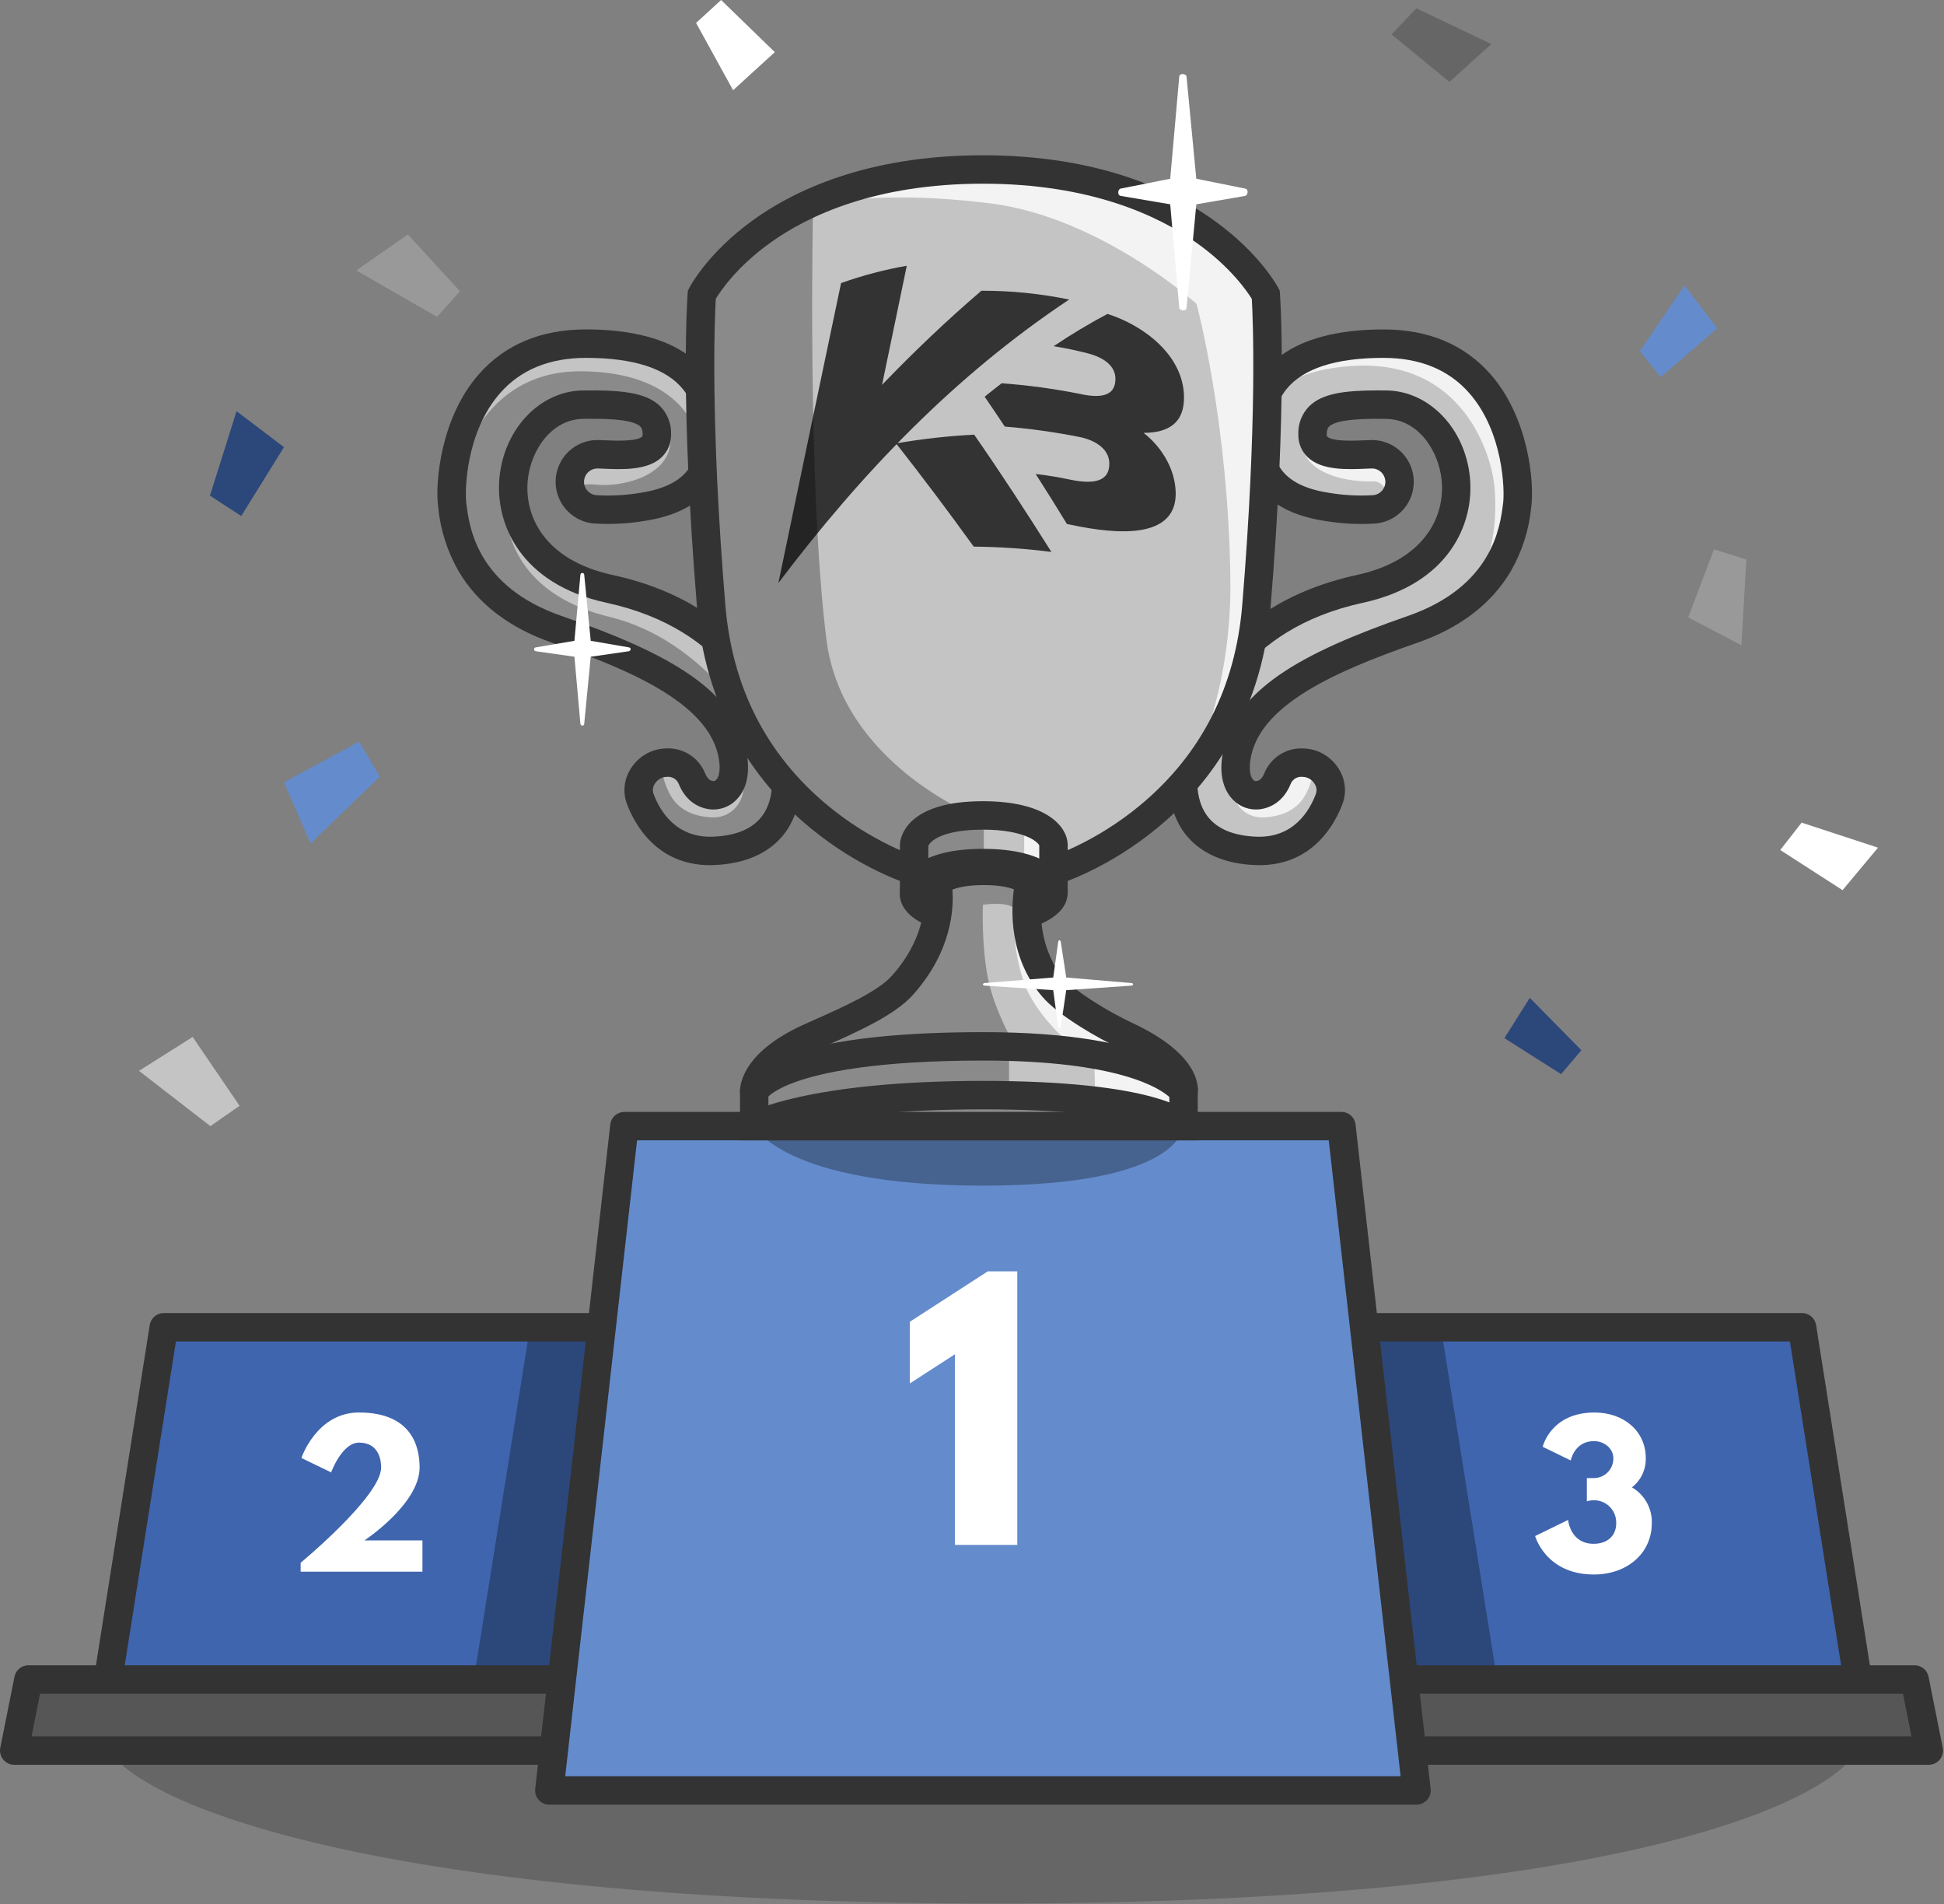 <?xml version="1.0" encoding="UTF-8"?> <svg xmlns="http://www.w3.org/2000/svg" width="821" height="804" viewBox="0 0 821 804" fill="none"><rect x="0" y="0" width="821" height="804" fill="#808080" stroke="none"/><g clip-path="url(#clip0)"><path opacity="0.2" d="M787.546 730.505C787.546 758.53 687.926 803.725 420.291 803.725C152.656 803.725 42.674 758.53 42.674 730.505C42.674 702.48 206.016 679.762 420.291 679.762C634.566 679.762 787.546 702.48 787.546 730.505Z" fill="black"></path><path d="M44.064 719.138L69.165 560.403H253.082V719.138H44.064Z" fill="#3F65AE"></path><path opacity="0.3" d="M223.825 560.403L198.284 720.505H258.614V560.403H223.825Z" fill="black"></path><path d="M44.071 725.139C43.755 725.139 43.439 725.114 43.127 725.065C42.349 724.942 41.602 724.667 40.93 724.255C40.258 723.843 39.674 723.304 39.211 722.666C38.747 722.029 38.414 721.306 38.23 720.54C38.046 719.773 38.015 718.978 38.138 718.2L63.238 559.465C63.461 558.054 64.181 556.768 65.267 555.84C66.353 554.912 67.735 554.402 69.164 554.402H253.083C254.674 554.402 256.2 555.034 257.326 556.159C258.451 557.285 259.083 558.811 259.083 560.402C259.083 561.993 258.451 563.519 257.326 564.645C256.2 565.77 254.674 566.402 253.083 566.402H74.291L49.991 720.075C49.768 721.486 49.05 722.77 47.965 723.699C46.88 724.627 45.499 725.138 44.071 725.139Z" fill="#333333"></path><path d="M786.156 719.138L761.055 560.403H577.137V719.138H786.156Z" fill="#3F65AE"></path><path opacity="0.3" d="M608.526 560.403L634.068 720.505H573.737V560.403H608.526Z" fill="black"></path><path d="M786.148 725.139C784.72 725.137 783.34 724.626 782.255 723.698C781.17 722.77 780.452 721.485 780.229 720.075L755.929 566.402H577.137C575.546 566.402 574.02 565.77 572.894 564.645C571.769 563.519 571.137 561.993 571.137 560.402C571.137 558.811 571.769 557.285 572.894 556.159C574.02 555.034 575.546 554.402 577.137 554.402H761.055C762.484 554.402 763.866 554.912 764.953 555.84C766.039 556.768 766.759 558.054 766.982 559.465L792.082 718.2C792.205 718.979 792.174 719.774 791.99 720.54C791.806 721.306 791.473 722.029 791.009 722.666C790.546 723.304 789.961 723.844 789.289 724.255C788.617 724.667 787.87 724.942 787.092 725.065C786.78 725.114 786.464 725.139 786.148 725.139V725.139Z" fill="#333333"></path><path d="M6 739.138H814.587L808.587 709.138H12L6 739.138Z" fill="#565656"></path><path d="M814.588 745.138H6C5.112 745.138 4.236 744.941 3.433 744.561C2.631 744.181 1.923 743.628 1.36 742.942C0.797 742.255 0.394 741.452 0.179 740.591C-0.036 739.73 -0.057 738.831 0.117 737.961L6.117 707.961C6.389 706.601 7.124 705.377 8.197 704.498C9.269 703.619 10.613 703.138 12 703.138H808.588C809.975 703.138 811.319 703.619 812.392 704.498C813.464 705.377 814.199 706.601 814.471 707.961L820.471 737.961C820.645 738.831 820.624 739.73 820.409 740.591C820.194 741.452 819.791 742.255 819.228 742.942C818.665 743.628 817.957 744.181 817.155 744.561C816.352 744.941 815.476 745.138 814.588 745.138V745.138ZM13.319 733.138H807.269L803.669 715.138H16.919L13.319 733.138Z" fill="#333333"></path><path d="M231.05 754.01L263.697 475.486H566.523L599.264 754.81L231.05 754.01Z" fill="#648CCC"></path><path opacity="0.3" d="M415.11 500.606C330.654 500.606 318.523 475.486 318.523 475.486H499.844C499.844 475.486 499.566 500.606 415.11 500.606Z" fill="black"></path><path d="M598.229 761.982H231.991C231.146 761.982 230.311 761.804 229.54 761.458C228.769 761.113 228.079 760.609 227.516 759.979C226.954 759.349 226.53 758.607 226.274 757.802C226.017 756.997 225.934 756.147 226.029 755.308L257.735 474.813C257.9 473.348 258.6 471.994 259.699 471.012C260.799 470.029 262.222 469.486 263.697 469.486H566.523C567.998 469.486 569.421 470.029 570.52 471.012C571.62 471.994 572.32 473.348 572.485 474.813L604.191 755.308C604.286 756.147 604.202 756.997 603.946 757.802C603.69 758.607 603.266 759.349 602.704 759.979C602.141 760.609 601.451 761.113 600.68 761.458C599.909 761.804 599.074 761.982 598.229 761.982V761.982ZM238.707 749.982H591.51L561.161 481.482H269.057L238.707 749.982Z" fill="#333333"></path><path d="M318.523 475.486V460.954C318.523 460.954 326.082 441.798 415.11 441.798C488.91 441.798 499.844 460.954 499.844 460.954V475.486H318.523Z" fill="#999999"></path><path d="M318.523 475.486C318.523 475.486 341.312 462.386 415.11 462.386C488.908 462.386 499.844 475.486 499.844 475.486" fill="#999999"></path><path d="M318.046 476.257L318.523 460.957C318.523 460.957 317.495 449.177 341.716 438.168C353.724 432.71 373.142 424.861 380.945 416.211C400.761 394.242 395.807 372.774 395.807 372.774C395.807 372.774 399.334 367.71 415.46 367.71C431.586 367.71 434.78 372.774 434.78 372.774C434.78 372.774 428.504 397.874 444.688 416.866C450.479 423.661 465.661 432.683 475.807 437.425C502.007 449.673 499.844 460.957 499.844 460.957V475.283C499.844 475.486 318.046 476.257 318.046 476.257Z" fill="#C4C4C4"></path><path opacity="0.3" d="M444.91 376.728C444.81 372.259 438.31 364.404 415.956 364.404C393.602 364.404 386.656 372.262 386.056 376.734C385.256 382.734 396.542 386.477 396.542 386.477C396.542 386.477 393.688 403.165 382.579 414.33C366.112 430.881 339.679 443.973 343.753 442.954C343.974 442.899 347.653 444.33 351.591 445.9C356.273 447.768 429.46 442.954 429.46 442.954C429.46 442.954 420.106 427.583 417.239 413.064C414.372 398.545 415.11 382.046 415.11 382.046C415.11 382.046 424.504 380.369 428.468 383.507C432.548 386.735 445.042 382.734 444.91 376.728Z" fill="black"></path><path opacity="0.8" d="M437.975 397.553L474.21 444.936L498.963 459.829L497.054 468.936L462.485 460.954L462.031 442.644L451.831 440.725C451.831 440.725 436.845 428.147 432.283 414.33C429.548 406.133 428.203 397.535 428.304 388.894L433.033 388.8L437.975 397.553Z" fill="white"></path><path d="M590.592 200.135C591.085 201.804 591.198 203.563 590.923 205.282C590.648 207 589.992 208.636 589.003 210.068C588.014 211.501 586.717 212.693 585.207 213.559C583.697 214.425 582.013 214.943 580.277 215.073C573.631 215.479 566.96 215.125 560.394 214.018C532.625 209.782 531.494 192.661 531.494 183.798C531.494 173.505 532.844 145.098 584.283 145.098C638.118 145.098 642.302 201.025 640.76 213.135C639.621 222.09 636.467 251.887 596.503 265.759C556.539 279.631 525.603 294.603 522.081 320.364C520.43 332.443 526.855 336.311 531.204 335.764C535.84 335.178 538.244 331.881 539.487 328.815C540.306 326.738 541.749 324.966 543.617 323.743C545.485 322.521 547.687 321.908 549.918 321.99C550.332 322.009 550.759 322.036 551.201 322.074C551.486 322.098 551.767 322.131 552.044 322.174C558.553 323.168 563.916 330.386 561.384 337.212C557.972 346.412 549.232 359.974 530.448 359.27C506.773 358.384 495.115 343.341 501.164 316.295C507.213 289.249 527.943 258.726 574.287 248.653C634.207 235.629 619.182 171.304 585.494 170.864C564.845 170.594 554.316 172.377 554.316 183.433C554.316 193.433 568.987 192.21 578.947 191.807C581.538 191.701 584.09 192.463 586.199 193.972C588.309 195.48 589.854 197.649 590.592 200.135V200.135Z" fill="#F2F2F2"></path><path d="M582.9 215.073C576.254 215.479 569.584 215.125 563.018 214.018C535.248 209.782 533.718 193.168 533.718 184.306C533.718 180.838 528.96 157.606 570.298 154.569C618.267 151.046 630.076 192.734 631.177 205.78C632.278 218.826 632.537 253.707 599.129 265.762C559.338 280.12 523.848 301.262 520.329 327.028C518.677 339.106 525.861 345.771 534.366 345.11C538.705 344.773 546.173 343.541 550.549 336.853C553.949 331.653 554.873 325.108 555.008 325.129C561.518 326.122 566.546 330.385 564.008 337.211C560.596 346.411 551.856 359.973 533.073 359.269C509.397 358.383 502.209 346.514 503.944 337.656C509.273 310.456 515.044 261.419 555.734 256.074C637.862 245.285 621.807 171.303 588.119 170.863C567.469 170.593 549.679 172.775 549.679 185.422C549.679 200.835 570.269 203.66 580.229 203.257C585.561 203.046 590.317 214.492 582.9 215.073Z" fill="#C4C4C4"></path><path d="M241.137 200.135C240.644 201.804 240.531 203.563 240.805 205.282C241.08 207 241.736 208.636 242.725 210.068C243.714 211.501 245.011 212.693 246.521 213.559C248.031 214.425 249.715 214.943 251.451 215.073C258.097 215.479 264.768 215.125 271.334 214.018C299.103 209.782 300.234 192.661 300.234 183.798C300.234 173.505 298.884 145.098 247.445 145.098C193.61 145.098 189.427 201.025 190.968 213.135C192.108 222.09 195.261 251.887 235.225 265.759C275.189 279.631 306.125 294.603 309.647 320.364C311.299 332.443 304.873 336.311 300.524 335.764C295.889 335.178 293.484 331.881 292.242 328.815C291.423 326.738 289.98 324.966 288.111 323.743C286.243 322.521 284.041 321.908 281.81 321.99C281.396 322.009 280.969 322.036 280.527 322.074C280.242 322.098 279.961 322.131 279.685 322.174C273.175 323.168 267.812 330.386 270.344 337.212C273.756 346.412 282.496 359.974 301.28 359.27C324.955 358.384 336.613 343.341 330.564 316.295C324.515 289.249 303.786 258.726 257.441 248.653C197.521 235.629 212.546 171.304 246.234 170.864C266.884 170.594 277.412 172.377 277.412 183.433C277.412 193.433 262.741 192.21 252.781 191.807C250.19 191.701 247.638 192.463 245.529 193.972C243.42 195.48 241.874 197.649 241.137 200.135V200.135Z" fill="#C4C4C4"></path><path opacity="0.3" d="M243.624 208.404C243.624 208.404 244.035 214.492 251.451 215.073C258.097 215.479 264.768 215.125 271.334 214.018C299.103 209.782 293.972 193.046 293.972 184.184C293.972 180.716 286.449 156.771 245 156.771C203.385 156.771 191.936 197.34 193.477 209.45C194.617 218.405 195.26 251.89 235.224 265.762C275.188 279.634 310.504 301.262 314.024 327.028C315.676 339.106 308.492 345.771 299.988 345.11C295.648 344.773 288.18 343.541 283.804 336.853C280.404 331.653 279.481 325.108 279.346 325.129C272.836 326.122 267.808 330.385 270.34 337.211C273.752 346.411 282.492 359.973 301.276 359.269C324.951 358.383 332.14 346.514 330.404 337.656C325.075 310.456 297.323 270.15 257.437 260.477C189.346 243.963 212.542 171.303 246.23 170.863C266.88 170.593 283.23 172.748 283.23 185.395C283.23 200.807 263.824 205.174 253.863 204.771C248.53 204.555 245.141 203.288 243.624 208.404Z" fill="black"></path><path opacity="0.3" d="M343.752 442.954C343.973 442.899 322.339 460.954 322.339 460.954V469.431L441.679 475.486L460.504 468.22L426.156 462.385V444.11L343.752 442.954Z" fill="black"></path><path d="M531.9 365.297C531.349 365.297 530.792 365.287 530.225 365.265C517.059 364.773 506.783 360.208 500.506 352.065C493.666 343.19 491.869 330.365 495.306 314.983C499.215 297.504 514.612 255.483 573.011 242.783C601.774 236.532 610.375 217.958 608.833 202.661C607.585 190.284 598.953 177.034 585.415 176.861C579.27 176.781 564.873 176.591 561.33 180.089C561.03 180.389 560.314 181.089 560.314 183.431C560.314 184.131 560.464 184.274 560.553 184.36C562.795 186.505 572.041 186.1 577.007 185.882L578.707 185.81C582.631 185.651 586.497 186.806 589.691 189.091C592.885 191.376 595.226 194.662 596.343 198.427V198.427C597.091 200.954 597.264 203.616 596.849 206.218C596.435 208.82 595.443 211.297 593.948 213.466C592.452 215.636 590.49 217.443 588.205 218.756C585.92 220.068 583.371 220.853 580.743 221.053C573.639 221.49 566.508 221.121 559.487 219.953C525.493 214.767 525.493 191.46 525.493 183.801C525.493 146.859 557.462 139.101 584.281 139.101C603.222 139.101 618.422 145.455 629.46 157.986C645.545 176.248 648.028 203.54 646.711 213.895L646.656 214.323C645.722 223.765 642.799 232.903 638.078 241.134C629.948 254.934 616.622 265.134 598.469 271.434C563.769 283.479 531.216 297.842 528.024 321.184C527.51 324.941 527.969 327.957 529.252 329.253C529.4 329.428 529.583 329.569 529.79 329.666C529.997 329.763 530.223 329.814 530.452 329.815C531.19 329.722 532.725 329.528 533.926 326.564C535.217 323.34 537.473 320.594 540.385 318.703C543.298 316.812 546.724 315.867 550.194 316C550.685 316.023 551.186 316.055 551.704 316.1C552.133 316.137 552.547 316.186 552.955 316.249C555.579 316.69 558.073 317.703 560.261 319.217C562.449 320.731 564.276 322.709 565.613 325.009C566.898 327.137 567.691 329.526 567.933 332C568.175 334.475 567.861 336.972 567.013 339.309C564.073 347.217 554.842 365.296 531.9 365.297ZM581.941 164.838C583.12 164.838 584.331 164.846 585.574 164.863C603.562 165.098 618.695 180.833 620.774 201.463C622.741 220.975 612.081 246.577 575.562 254.515C523.922 265.739 510.425 302.373 507.019 317.603C504.381 329.396 505.419 338.779 510.01 344.74C514.097 350.04 521.049 352.914 530.673 353.274C546.444 353.856 553.151 342.156 555.759 335.124C555.988 334.458 556.063 333.75 555.978 333.051C555.894 332.352 555.652 331.682 555.272 331.09C554.835 330.327 554.24 329.667 553.527 329.152C552.814 328.637 552 328.28 551.138 328.105C550.987 328.082 550.838 328.064 550.689 328.051C550.333 328.022 549.978 327.999 549.635 327.983C548.646 327.963 547.674 328.248 546.853 328.8C546.032 329.353 545.401 330.145 545.047 331.069C542.569 337.182 537.92 340.963 531.958 341.716C529.903 341.944 527.823 341.7 525.876 341.002C523.93 340.305 522.168 339.172 520.725 337.691C517.892 334.828 514.796 329.359 516.137 319.554C519.979 291.454 550.256 275.463 594.537 260.093C630.357 247.66 633.551 222.349 634.754 212.821L634.809 212.38C635.475 207.15 635.009 182.442 620.458 165.918C611.798 156.086 599.628 151.101 584.284 151.101C564.166 151.101 550.367 155.561 543.27 164.357C538.152 170.7 537.496 178.079 537.496 183.798C537.496 191.018 537.496 204.456 561.296 208.088C567.408 209.116 573.617 209.451 579.805 209.088C580.656 209.025 581.483 208.771 582.223 208.345C582.963 207.92 583.598 207.334 584.081 206.63C584.562 205.941 584.88 205.151 585.01 204.321C585.141 203.491 585.082 202.642 584.836 201.838C584.475 200.634 583.724 199.585 582.702 198.854C581.68 198.123 580.444 197.751 579.188 197.798L577.533 197.869C568.919 198.245 558.199 198.716 552.256 193.027C550.972 191.786 549.958 190.292 549.28 188.64C548.601 186.988 548.272 185.213 548.314 183.427C548.225 181.238 548.587 179.054 549.376 177.011C550.164 174.967 551.364 173.107 552.9 171.545C558.395 166.129 567.796 164.838 581.941 164.838V164.838Z" fill="#333333"></path><path d="M299.829 365.297C276.883 365.297 267.655 347.217 264.717 339.297C263.869 336.96 263.555 334.463 263.797 331.988C264.04 329.514 264.832 327.125 266.117 324.997C267.454 322.696 269.283 320.718 271.472 319.203C273.66 317.689 276.156 316.676 278.781 316.236C279.181 316.174 279.597 316.125 280.019 316.089C280.544 316.045 281.045 316.013 281.529 315.989C285.001 315.853 288.43 316.796 291.344 318.688C294.258 320.579 296.515 323.327 297.804 326.554C299.004 329.517 300.541 329.711 301.279 329.804C301.508 329.803 301.734 329.752 301.941 329.655C302.148 329.558 302.331 329.417 302.479 329.242C303.762 327.942 304.221 324.93 303.707 321.173C300.515 297.831 267.963 283.468 233.262 271.423C215.109 265.123 201.783 254.929 193.654 241.123C188.934 232.892 186.01 223.755 185.075 214.313L185.021 213.884C183.703 203.529 186.185 176.238 202.27 157.976C213.307 145.444 228.509 139.09 247.45 139.09C274.269 139.09 306.239 146.845 306.239 183.79C306.239 191.449 306.239 214.756 272.239 219.942C265.218 221.111 258.087 221.48 250.983 221.042C248.356 220.842 245.806 220.057 243.522 218.744C241.237 217.431 239.275 215.624 237.779 213.455C236.284 211.285 235.292 208.809 234.878 206.207C234.463 203.605 234.636 200.943 235.383 198.416C236.499 194.65 238.84 191.363 242.035 189.078C245.23 186.793 249.096 185.639 253.021 185.799L254.721 185.871C259.689 186.09 268.934 186.494 271.175 184.349C271.264 184.263 271.414 184.119 271.414 183.42C271.414 181.081 270.702 180.379 270.398 180.078C266.855 176.578 252.462 176.772 246.315 176.85C232.776 177.027 224.144 190.277 222.896 202.655C221.354 217.955 229.954 236.525 258.717 242.776C317.117 255.47 332.517 297.493 336.422 314.976C339.862 330.36 338.065 343.183 331.222 352.058C324.946 360.2 314.67 364.765 301.505 365.258C300.938 365.287 300.378 365.297 299.829 365.297ZM282.287 327.978C282.22 327.978 282.153 327.978 282.087 327.978C281.751 327.994 281.396 328.017 281.03 328.047C280.889 328.06 280.741 328.077 280.596 328.099C279.733 328.274 278.918 328.63 278.204 329.145C277.49 329.66 276.895 330.321 276.457 331.085C276.076 331.677 275.835 332.347 275.75 333.046C275.666 333.745 275.741 334.453 275.969 335.119C278.578 342.151 285.317 353.845 301.055 353.269C310.679 352.909 317.631 350.038 321.718 344.735C326.312 338.775 327.346 329.391 324.709 317.598C321.302 302.368 307.809 265.733 256.167 254.51C219.648 246.572 208.987 220.97 210.955 201.458C213.034 180.828 228.168 165.093 246.155 164.858C262.345 164.65 272.877 165.673 278.826 171.545C280.362 173.107 281.562 174.967 282.35 177.011C283.139 179.054 283.501 181.238 283.412 183.427C283.454 185.213 283.125 186.988 282.446 188.64C281.768 190.292 280.754 191.786 279.47 193.027C273.526 198.716 262.809 198.245 254.194 197.869L252.538 197.798C251.281 197.747 250.043 198.116 249.02 198.848C247.997 199.58 247.248 200.632 246.89 201.838C246.645 202.642 246.585 203.491 246.716 204.321C246.847 205.151 247.165 205.941 247.646 206.63C248.129 207.334 248.764 207.92 249.504 208.345C250.244 208.771 251.07 209.024 251.921 209.088C258.109 209.452 264.318 209.116 270.43 208.088C294.23 204.457 294.23 191.019 294.23 183.799C294.23 178.08 293.574 170.699 288.456 164.358C281.356 155.558 267.556 151.102 247.441 151.102C232.097 151.102 219.926 156.088 211.266 165.919C196.71 182.446 196.253 207.146 196.919 212.38L196.975 212.821C198.175 222.35 201.375 247.66 237.191 260.093C281.47 275.463 311.748 291.456 315.591 319.554C316.932 329.359 313.836 334.829 311.002 337.691C309.56 339.172 307.798 340.305 305.852 341.002C303.906 341.7 301.826 341.944 299.771 341.716C293.808 340.963 289.159 337.181 286.681 331.069C286.338 330.176 285.737 329.405 284.954 328.855C284.172 328.304 283.243 327.999 282.287 327.978V327.978Z" fill="#333333"></path><path d="M386.01 367.707C386.01 367.707 307.623 344.007 300.357 256.007C293.091 168.007 296.393 124.407 296.393 124.407C296.393 124.407 323.261 71.56 415.11 71.56C506.959 71.56 534.568 124.404 534.568 124.404C534.568 124.404 537.868 168.004 530.605 256.004C523.342 344.004 444.952 367.704 444.952 367.704" fill="#C4C4C4"></path><path d="M482.973 182.771C493.662 182.726 500.292 178.43 500.033 167.261C499.633 149.847 482.926 137.377 467.715 132.532C459.908 136.691 452.319 141.245 444.976 146.177C450.651 147.125 453.476 147.713 459.109 149.114C466.584 150.974 471.009 154.756 471.074 159.821C471.158 166.751 465.796 168.54 455.669 166.233C444.893 164.109 433.999 162.638 423.046 161.826C420.169 164.04 418.728 165.176 415.846 167.505C419.24 172.468 420.946 174.989 424.346 180.112C435.163 180.985 445.918 182.498 456.556 184.643C463.523 186.26 468.432 190.071 468.497 195.666C468.583 203.129 462.285 204.639 452.197 202.566C446.297 201.35 443.333 200.866 437.397 200.135C442.666 208.389 445.306 212.611 450.588 221.25L450.737 221.279C463.832 224.02 497.797 230.879 496.489 207.092C495.966 197.566 490.475 188.66 482.973 182.771Z" fill="#333333"></path><path d="M451.537 126.476C439.342 123.963 426.921 122.717 414.47 122.756C399.77 135.348 385.934 148.538 372.513 162.492C375.997 145.731 379.479 128.97 382.958 112.209C373.517 113.86 364.233 116.307 355.205 119.523C346.331 161.723 337.507 203.932 328.734 246.15C363.737 199.864 403.069 158.719 451.537 126.476Z" fill="#333333"></path><path d="M378.429 187.214C389.663 201.533 400.596 216.062 411.229 230.801C422.2 230.896 433.155 231.645 444.036 233.046C433.479 216.33 422.711 199.758 411.417 183.529C400.357 184.089 389.34 185.319 378.429 187.214Z" fill="#333333"></path><path opacity="0.3" d="M349.021 270.038C340.835 204.551 343.369 87.621 343.369 87.621C343.369 87.621 315.402 103.588 308.375 109.292C304.145 112.725 300.471 116.791 297.482 121.346C297.482 121.346 290.015 204.871 303.624 272.036C322.339 364.403 389.991 362.37 389.991 362.37L389.72 350.67L411.666 344.364C411.666 344.364 355.528 322.091 349.021 270.038Z" fill="black"></path><path opacity="0.3" d="M386.012 355.596L386.055 369.303L415.481 362.374V346.961L399.403 346.844L386.012 355.596Z" fill="black"></path><path opacity="0.8" d="M443.409 356.819L443.393 370.525L432.541 363.596V348.184L438.47 348.066L443.409 356.819Z" fill="white"></path><path opacity="0.8" d="M459.393 76.246H390.156L337.11 88.319C337.11 88.319 363.51 79.046 418.23 85.872C464.757 91.672 505.338 128.317 505.338 128.317C505.338 128.317 518.938 178.789 519.625 245.505C520.065 288.22 506.414 317.505 506.414 317.505L506.497 322.305L524.084 288.39L532.539 227.449L535.318 125.73L488.752 86.096L459.393 76.246Z" fill="white"></path><path d="M446.688 373.446L443.215 361.959C443.394 361.905 462.238 356.025 481.6 339.922C507.289 318.558 521.764 290.156 524.626 255.506C531.068 177.484 529.126 134.161 528.671 126.194C526.708 123.017 519.625 112.65 505.165 102.41C489.153 91.076 460.532 77.56 415.11 77.56C369.71 77.56 341.296 91.06 325.455 102.39C311.135 112.629 304.206 122.995 302.295 126.166C301.839 134.047 299.886 177.382 306.337 255.51C309.198 290.16 323.674 318.562 349.363 339.926C368.726 356.026 387.563 361.909 387.756 361.966L384.275 373.446C383.428 373.189 363.281 366.971 342.09 349.48C322.49 333.302 298.303 304.038 294.378 256.493C287.156 169.022 290.278 125.746 290.411 123.947L290.502 122.747L291.046 121.678C291.346 121.086 298.637 107.019 317.784 93.12C335.11 80.546 366.054 65.56 415.11 65.56C464.166 65.56 495.296 80.541 512.784 93.109C532.102 106.992 539.578 121.034 539.884 121.626L540.456 122.72L540.548 123.951C540.685 125.751 543.804 169.026 536.582 256.497C532.66 304.046 508.472 333.306 488.874 349.484C467.682 366.975 447.536 373.193 446.688 373.446Z" fill="#333333"></path><path d="M505.844 481.486H312.523V459.814L312.942 458.752C313.722 456.775 320.742 453.523 320.742 453.523L332.933 445.275C347.459 440.242 372.383 435.798 415.109 435.798C490.221 435.798 503.757 455.709 505.054 457.98L505.843 459.362L505.844 481.486ZM324.523 469.486H493.844V463.198C489.968 459.664 472.657 447.798 415.11 447.798C370.005 447.798 346.923 452.806 335.503 457.007C329.613 459.174 326.538 461.201 324.995 462.521C324.813 462.677 324.656 462.819 324.523 462.947V469.486Z" fill="#333333"></path><path d="M321.51 480.689L315.53 470.289C316.517 469.722 340.564 456.389 415.107 456.389C488.019 456.389 502.321 469.097 504.448 471.645L495.235 479.334C495.32 479.452 495.418 479.56 495.529 479.654C495.406 479.542 482.37 468.389 415.107 468.389C344.878 468.386 321.727 480.566 321.51 480.689Z" fill="#333333"></path><path d="M505.737 462.085L493.952 459.823C493.905 459.979 493.884 460.141 493.888 460.304C493.888 460.226 493.717 452.417 473.266 442.858C463.707 438.389 446.99 428.815 440.122 420.758C426.089 404.291 426.986 384.112 428.193 375.5C426.162 374.691 422.293 373.711 415.461 373.711C408.312 373.711 404.292 374.787 402.226 375.644C402.834 383.666 401.95 401.883 385.4 420.231C377.77 428.69 361.948 435.724 349.235 441.377C347.457 442.167 345.764 442.92 344.198 443.631C325.034 452.343 324.52 460.69 324.517 460.773C324.524 460.661 324.518 460.548 324.501 460.437L312.546 461.48C312.403 459.841 311.937 445.114 339.233 432.707C340.827 431.983 342.55 431.216 344.359 430.407C355.419 425.49 370.567 418.756 376.49 412.19C393.784 393.016 390.116 374.842 389.951 374.078L389.402 371.527L390.883 369.342C392.131 367.551 397.589 361.707 415.461 361.707C433.496 361.707 438.692 367.726 439.855 369.571L441.222 371.739L440.601 374.226C440.551 374.431 435.349 396.653 449.255 412.971C454.055 418.607 467.818 427.065 478.348 431.986C507.315 445.526 506.246 459.435 505.737 462.085Z" fill="#333333"></path><path d="M435.187 391.609L432.06 380.023C434.483 379.391 436.75 378.265 438.718 376.716C437.481 374.922 431.429 370.404 415.11 370.404C397.978 370.404 392.888 375.28 392.11 377.166C393.7 378.507 395.559 379.493 397.561 380.059L394.2 391.578C387.01 389.496 379.01 384.146 380.11 375.938C380.661 371.824 384.81 358.404 415.11 358.404C443.048 358.404 450.756 369.838 450.91 376.594C451.135 386.786 437.852 390.889 435.187 391.609Z" fill="#333333"></path><path d="M450.91 376.734H438.91V356.946C438.272 355.468 432.562 350.3 415.11 350.3C397.532 350.3 392.631 355.431 392.055 357.2V376.739H380.055V356.222L380.108 355.822C380.659 351.71 384.808 338.292 415.108 338.292C443.046 338.292 450.754 349.728 450.908 356.485V356.619L450.91 376.734Z" fill="#333333"></path><path d="M293.972 9.688L309.605 38.092L327.22 22.018L304.541 0L293.972 9.688Z" fill="white"></path><path d="M172.266 99.002L150.468 114.195L184.596 133.791L194.284 123.002L172.266 99.002Z" fill="#999999"></path><path d="M99.897 173.615L119.933 188.807L101.878 217.872L88.667 209.284L99.897 173.615Z" fill="#2C477A"></path><path d="M151.64 313.164L160.447 327.916L131.163 356.1L119.933 330.338L151.64 313.164Z" fill="#648CCC"></path><path d="M58.69 452.147L81.369 437.835L101.185 466.899L88.855 475.486L58.69 452.147Z" fill="#C4C4C4"></path><path d="M635.339 438.33L646.073 421.321L667.871 443.45L659.284 453.523L635.339 438.33Z" fill="#2C477A"></path><path d="M760.871 347.339L751.844 358.899L778.156 375.853L793.128 357.908L760.871 347.339Z" fill="white"></path><path d="M723.88 231.941L737.532 236.235L735.44 272.455L712.981 260.675L723.88 231.941Z" fill="#999999"></path><path d="M711.385 120.55L692.559 148.294L701.367 159.193L725.257 138.606L711.385 120.55Z" fill="#648CCC"></path><path d="M598.156 3.523L587.697 14.532L612.137 34.569L629.862 18.606L598.156 3.523Z" fill="#666666"></path><path d="M505.233 86.267L501.09 130.167C500.69 131.625 498.29 131.074 498.045 130.127L494.21 86.266L473.21 82.701C471.744 82.333 472.189 79.925 473.132 79.658L494.21 75.475L498.046 32.19C498.436 30.729 500.818 31.221 501.08 32.152L505.23 75.473L526.02 79.659C527.475 80.071 526.891 82.464 525.941 82.702L505.233 86.267Z" fill="white"></path><path d="M249.482 277.291L246.722 305.717C246.422 306.806 245.304 306.394 245.122 305.687L242.595 277.287L226.24 274.959C226.051 274.933 225.877 274.84 225.749 274.698C225.621 274.557 225.547 274.374 225.54 274.183C225.533 273.992 225.594 273.805 225.711 273.654C225.829 273.504 225.995 273.399 226.182 273.359L242.596 270.57L245.126 242.604C245.156 242.416 245.251 242.244 245.394 242.119C245.538 241.994 245.721 241.924 245.911 241.921C246.102 241.917 246.287 241.981 246.435 242.101C246.583 242.22 246.684 242.388 246.721 242.575L249.485 270.569L265.685 273.359C266.772 273.667 266.336 274.783 265.626 274.959L249.482 277.291Z" fill="white"></path><path d="M450.296 418.081L447.98 433.605C447.707 434.594 447.07 434.221 446.903 433.578L444.803 418.078L415.757 416.154C414.757 415.904 415.064 415.259 415.704 415.078L444.804 412.736L446.912 397.629C447.176 396.638 447.804 396.972 447.982 397.603L450.303 412.734L477.951 415.079C478.937 415.358 478.541 415.993 477.897 416.155L450.296 418.081Z" fill="white"></path><path d="M384.261 558.077L417.161 536.798H429.621V652.298H403.301V571.798L384.261 584.118V558.077Z" fill="white"></path><path d="M139.849 621.679L127.289 615.599C127.289 615.599 133.689 596.399 151.61 596.399C174.25 596.399 177.21 611.278 177.21 619.599C177.21 635.039 153.93 650.399 153.93 650.399H178.41V663.599H126.969V659.839C126.969 659.839 160.969 631.758 160.969 619.598C160.969 617.198 160.409 609.117 151.609 609.117C144.41 609.118 139.849 621.679 139.849 621.679Z" fill="white"></path><path d="M651.522 610.878C651.522 610.878 654.882 596.399 673.363 596.399C685.923 596.399 695.044 604.399 695.044 615.599C695.119 617.98 694.628 620.345 693.613 622.501C692.598 624.656 691.087 626.54 689.203 627.999C691.835 629.529 694.005 631.742 695.484 634.403C696.962 637.064 697.695 640.076 697.603 643.119C697.603 655.76 687.283 664.8 673.123 664.8C652.802 664.8 648.323 648.56 648.323 648.56L662.244 641.76C662.244 641.76 663.124 651.84 673.044 651.84C678.564 651.84 682.564 648.721 682.564 643.12C682.604 641.851 682.387 640.588 681.925 639.406C681.463 638.223 680.766 637.147 679.876 636.242C678.986 635.337 677.922 634.622 676.747 634.141C675.573 633.659 674.313 633.421 673.044 633.44C672.064 633.444 671.092 633.606 670.164 633.92V624.08H673.444C675.587 623.997 677.614 623.081 679.093 621.528C680.572 619.974 681.387 617.905 681.364 615.76C681.364 611.52 677.444 608.48 673.204 608.48C664.883 608.48 663.364 616.64 663.364 616.64L651.522 610.878Z" fill="white"></path></g><defs><clipPath id="clip0"><rect width="820.588" height="803.725" fill="white"></rect></clipPath></defs></svg> 